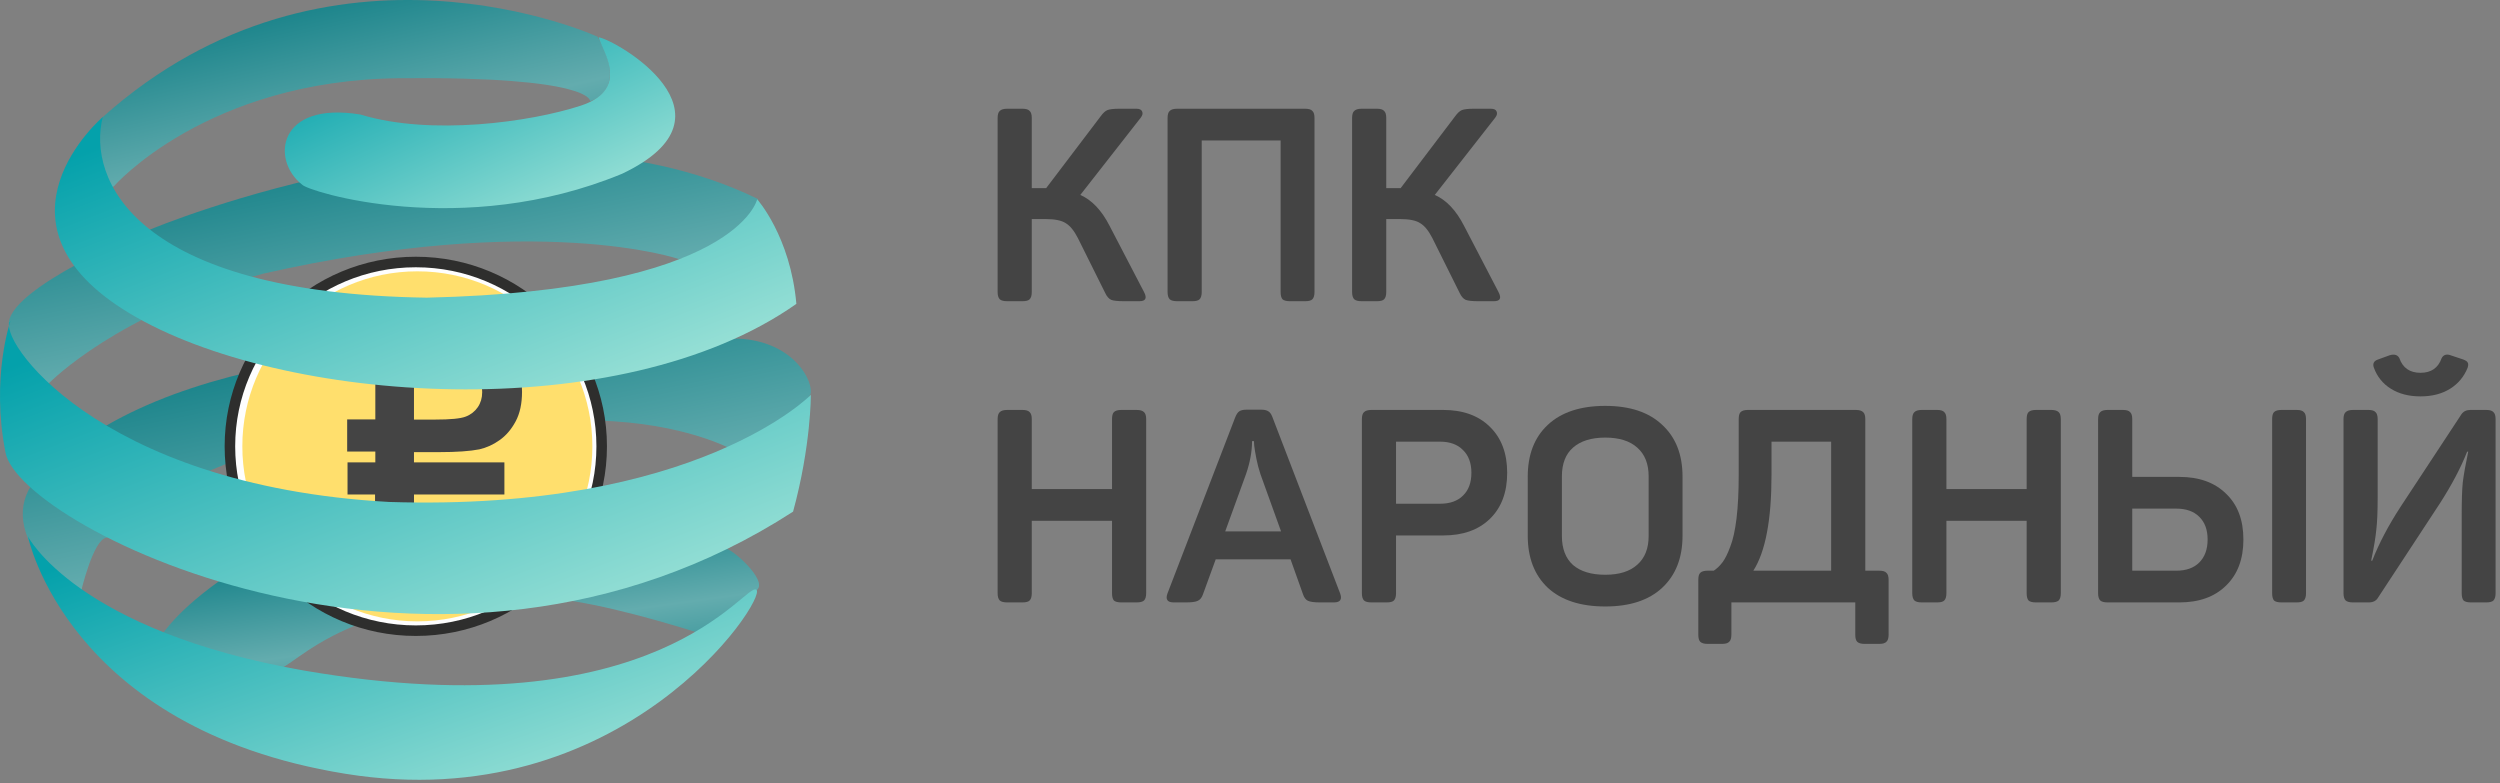 <?xml version="1.0" encoding="UTF-8"?> <svg xmlns="http://www.w3.org/2000/svg" width="166" height="52" viewBox="0 0 166 52" fill="none"><rect x="0" y="0" width="166" height="52" fill="#808080" stroke="none"/> <path d="M75.962 19.388C76.178 19.796 76.076 20 75.656 20H74.612C74.216 20 73.94 19.97 73.784 19.91C73.628 19.838 73.496 19.688 73.388 19.46L71.57 15.806C71.318 15.314 71.048 14.984 70.76 14.816C70.484 14.636 70.04 14.546 69.428 14.546H68.51V19.388C68.51 19.616 68.462 19.778 68.366 19.874C68.282 19.958 68.126 20 67.898 20H66.872C66.644 20 66.482 19.958 66.386 19.874C66.29 19.778 66.242 19.616 66.242 19.388V7.832C66.242 7.604 66.29 7.448 66.386 7.364C66.482 7.268 66.644 7.22 66.872 7.22H67.898C68.126 7.22 68.282 7.268 68.366 7.364C68.462 7.448 68.51 7.604 68.51 7.832V12.494H69.23H69.464L73.082 7.724C73.238 7.508 73.388 7.37 73.532 7.31C73.688 7.25 73.946 7.22 74.306 7.22H75.458C75.662 7.22 75.788 7.28 75.836 7.4C75.896 7.52 75.866 7.658 75.746 7.814L71.732 12.944C72.5 13.28 73.148 13.964 73.676 14.996L75.962 19.388Z" fill="#444444"></path> <path d="M86.671 7.22C86.899 7.22 87.055 7.268 87.139 7.364C87.235 7.448 87.283 7.604 87.283 7.832V19.388C87.283 19.616 87.235 19.778 87.139 19.874C87.055 19.958 86.899 20 86.671 20H85.645C85.417 20 85.255 19.958 85.159 19.874C85.075 19.778 85.033 19.616 85.033 19.388V9.326H79.795V19.388C79.795 19.616 79.747 19.778 79.651 19.874C79.567 19.958 79.411 20 79.183 20H78.157C77.929 20 77.767 19.958 77.671 19.874C77.575 19.778 77.527 19.616 77.527 19.388V7.832C77.527 7.604 77.575 7.448 77.671 7.364C77.767 7.268 77.929 7.22 78.157 7.22H86.671Z" fill="#444444"></path> <path d="M99.499 19.388C99.715 19.796 99.613 20 99.193 20H98.149C97.753 20 97.477 19.97 97.321 19.91C97.165 19.838 97.033 19.688 96.925 19.46L95.107 15.806C94.855 15.314 94.585 14.984 94.297 14.816C94.021 14.636 93.577 14.546 92.965 14.546H92.047V19.388C92.047 19.616 91.999 19.778 91.903 19.874C91.819 19.958 91.663 20 91.435 20H90.409C90.181 20 90.019 19.958 89.923 19.874C89.827 19.778 89.779 19.616 89.779 19.388V7.832C89.779 7.604 89.827 7.448 89.923 7.364C90.019 7.268 90.181 7.22 90.409 7.22H91.435C91.663 7.22 91.819 7.268 91.903 7.364C91.999 7.448 92.047 7.604 92.047 7.832V12.494H92.767H93.001L96.619 7.724C96.775 7.508 96.925 7.37 97.069 7.31C97.225 7.25 97.483 7.22 97.843 7.22H98.995C99.199 7.22 99.325 7.28 99.373 7.4C99.433 7.52 99.403 7.658 99.283 7.814L95.269 12.944C96.037 13.28 96.685 13.964 97.213 14.996L99.499 19.388Z" fill="#444444"></path> <path d="M75.476 27.22C75.704 27.22 75.866 27.268 75.962 27.364C76.058 27.448 76.106 27.604 76.106 27.832V39.388C76.106 39.616 76.058 39.778 75.962 39.874C75.866 39.958 75.704 40 75.476 40H74.45C74.222 40 74.06 39.958 73.964 39.874C73.88 39.778 73.838 39.616 73.838 39.388V34.582H68.51V39.388C68.51 39.616 68.462 39.778 68.366 39.874C68.282 39.958 68.126 40 67.898 40H66.872C66.644 40 66.482 39.958 66.386 39.874C66.29 39.778 66.242 39.616 66.242 39.388V27.832C66.242 27.604 66.29 27.448 66.386 27.364C66.482 27.268 66.644 27.22 66.872 27.22H67.898C68.126 27.22 68.282 27.268 68.366 27.364C68.462 27.448 68.51 27.604 68.51 27.832V32.476H73.838V27.832C73.838 27.604 73.88 27.448 73.964 27.364C74.06 27.268 74.222 27.22 74.45 27.22H75.476Z" fill="#444444"></path> <path d="M88.986 39.406C89.13 39.802 88.992 40 88.572 40H87.636C87.264 40 87 39.964 86.844 39.892C86.7 39.82 86.592 39.676 86.52 39.46L85.692 37.138H80.724L79.878 39.46C79.806 39.676 79.692 39.82 79.536 39.892C79.392 39.964 79.134 40 78.762 40H77.934C77.514 40 77.376 39.802 77.52 39.406L82.02 27.706C82.104 27.502 82.194 27.37 82.29 27.31C82.398 27.238 82.56 27.202 82.776 27.202H83.73C83.946 27.202 84.108 27.238 84.216 27.31C84.324 27.37 84.414 27.496 84.486 27.688L88.986 39.406ZM83.694 31.486C83.586 31.162 83.496 30.82 83.424 30.46C83.352 30.088 83.304 29.8 83.28 29.596L83.262 29.29H83.136C83.136 29.974 83.004 30.7 82.74 31.468L81.354 35.284H85.062L83.694 31.486Z" fill="#444444"></path> <path d="M95.829 27.22C97.137 27.22 98.169 27.592 98.925 28.336C99.693 29.08 100.077 30.1 100.077 31.396C100.077 32.692 99.693 33.712 98.925 34.456C98.169 35.188 97.137 35.554 95.829 35.554H92.697V39.388C92.697 39.616 92.649 39.778 92.553 39.874C92.469 39.958 92.313 40 92.085 40H91.059C90.831 40 90.669 39.958 90.573 39.874C90.477 39.778 90.429 39.616 90.429 39.388V27.832C90.429 27.604 90.477 27.448 90.573 27.364C90.669 27.268 90.831 27.22 91.059 27.22H95.829ZM95.613 33.448C96.273 33.448 96.783 33.268 97.143 32.908C97.515 32.548 97.701 32.044 97.701 31.396C97.701 30.748 97.515 30.244 97.143 29.884C96.783 29.512 96.273 29.326 95.613 29.326H92.697V33.448H95.613Z" fill="#444444"></path> <path d="M101.442 31.648C101.442 30.184 101.886 29.038 102.774 28.21C103.674 27.37 104.946 26.95 106.59 26.95C108.222 26.95 109.482 27.37 110.37 28.21C111.27 29.038 111.72 30.184 111.72 31.648V35.572C111.72 37.036 111.27 38.188 110.37 39.028C109.482 39.856 108.222 40.27 106.59 40.27C104.946 40.27 103.674 39.856 102.774 39.028C101.886 38.188 101.442 37.036 101.442 35.572V31.648ZM109.47 31.63C109.47 30.802 109.218 30.166 108.714 29.722C108.222 29.278 107.514 29.056 106.59 29.056C105.666 29.056 104.952 29.278 104.448 29.722C103.956 30.154 103.71 30.79 103.71 31.63V35.59C103.71 36.43 103.956 37.072 104.448 37.516C104.952 37.948 105.666 38.164 106.59 38.164C107.514 38.164 108.222 37.942 108.714 37.498C109.218 37.054 109.47 36.418 109.47 35.59V31.63Z" fill="#444444"></path> <path d="M123.226 27.22C123.454 27.22 123.616 27.268 123.712 27.364C123.808 27.448 123.856 27.604 123.856 27.832V37.894H124.792C125.02 37.894 125.176 37.942 125.26 38.038C125.356 38.122 125.404 38.278 125.404 38.506V42.142C125.404 42.37 125.356 42.526 125.26 42.61C125.176 42.706 125.02 42.754 124.792 42.754H123.802C123.574 42.754 123.412 42.706 123.316 42.61C123.232 42.526 123.19 42.37 123.19 42.142V40H114.964V42.142C114.964 42.37 114.916 42.526 114.82 42.61C114.736 42.706 114.58 42.754 114.352 42.754H113.38C113.152 42.754 112.99 42.706 112.894 42.61C112.81 42.526 112.768 42.37 112.768 42.142V38.506C112.768 38.278 112.81 38.122 112.894 38.038C112.99 37.942 113.152 37.894 113.38 37.894H113.794C114.022 37.738 114.22 37.546 114.388 37.318C114.556 37.09 114.724 36.748 114.892 36.292C115.072 35.836 115.21 35.212 115.306 34.42C115.402 33.616 115.45 32.662 115.45 31.558V27.832C115.45 27.604 115.492 27.448 115.576 27.364C115.672 27.268 115.834 27.22 116.062 27.22H123.226ZM117.628 29.326V31.54C117.628 34.516 117.226 36.634 116.422 37.894H121.588V29.326H117.628Z" fill="#444444"></path> <path d="M136.208 27.22C136.436 27.22 136.598 27.268 136.694 27.364C136.79 27.448 136.838 27.604 136.838 27.832V39.388C136.838 39.616 136.79 39.778 136.694 39.874C136.598 39.958 136.436 40 136.208 40H135.182C134.954 40 134.792 39.958 134.696 39.874C134.612 39.778 134.57 39.616 134.57 39.388V34.582H129.242V39.388C129.242 39.616 129.194 39.778 129.098 39.874C129.014 39.958 128.858 40 128.63 40H127.604C127.376 40 127.214 39.958 127.118 39.874C127.022 39.778 126.974 39.616 126.974 39.388V27.832C126.974 27.604 127.022 27.448 127.118 27.364C127.214 27.268 127.376 27.22 127.604 27.22H128.63C128.858 27.22 129.014 27.268 129.098 27.364C129.194 27.448 129.242 27.604 129.242 27.832V32.476H134.57V27.832C134.57 27.604 134.612 27.448 134.696 27.364C134.792 27.268 134.954 27.22 135.182 27.22H136.208Z" fill="#444444"></path> <path d="M139.944 40C139.716 40 139.554 39.958 139.458 39.874C139.362 39.778 139.314 39.616 139.314 39.388V27.832C139.314 27.604 139.362 27.448 139.458 27.364C139.554 27.268 139.716 27.22 139.944 27.22H140.97C141.198 27.22 141.354 27.268 141.438 27.364C141.534 27.448 141.582 27.604 141.582 27.832V31.666H144.714C146.022 31.666 147.054 32.038 147.81 32.782C148.578 33.514 148.962 34.528 148.962 35.824C148.962 37.12 148.578 38.14 147.81 38.884C147.054 39.628 146.022 40 144.714 40H139.944ZM150.87 27.832C150.87 27.604 150.912 27.448 150.996 27.364C151.092 27.268 151.254 27.22 151.482 27.22H152.508C152.736 27.22 152.892 27.268 152.976 27.364C153.072 27.448 153.12 27.604 153.12 27.832V39.388C153.12 39.616 153.072 39.778 152.976 39.874C152.892 39.958 152.736 40 152.508 40H151.482C151.254 40 151.092 39.958 150.996 39.874C150.912 39.778 150.87 39.616 150.87 39.388V27.832ZM141.582 33.772V37.894H144.498C145.158 37.894 145.668 37.714 146.028 37.354C146.4 36.982 146.586 36.472 146.586 35.824C146.586 35.176 146.4 34.672 146.028 34.312C145.668 33.952 145.158 33.772 144.498 33.772H141.582Z" fill="#444444"></path> <path d="M163.853 24.412C163.613 25.012 163.223 25.48 162.683 25.816C162.143 26.152 161.489 26.32 160.721 26.32C159.953 26.32 159.299 26.152 158.759 25.816C158.219 25.48 157.841 25.012 157.625 24.412C157.529 24.148 157.619 23.968 157.895 23.872L158.687 23.584C158.999 23.5 159.209 23.566 159.317 23.782C159.545 24.43 160.013 24.754 160.721 24.754C161.429 24.754 161.897 24.43 162.125 23.782C162.233 23.578 162.407 23.506 162.647 23.566L163.565 23.872C163.721 23.932 163.817 23.998 163.853 24.07C163.901 24.142 163.901 24.256 163.853 24.412ZM165.095 27.22C165.323 27.22 165.479 27.268 165.563 27.364C165.659 27.448 165.707 27.604 165.707 27.832V39.388C165.707 39.616 165.659 39.778 165.563 39.874C165.479 39.958 165.323 40 165.095 40H164.069C163.841 40 163.679 39.958 163.583 39.874C163.499 39.778 163.457 39.616 163.457 39.388V34.114C163.457 33.202 163.481 32.506 163.529 32.026C163.589 31.534 163.709 30.856 163.889 29.992H163.817C163.409 31.036 162.809 32.176 162.017 33.412L157.895 39.694C157.775 39.898 157.571 40 157.283 40H156.239C156.011 40 155.849 39.958 155.753 39.874C155.657 39.778 155.609 39.616 155.609 39.388V27.832C155.609 27.604 155.657 27.448 155.753 27.364C155.849 27.268 156.011 27.22 156.239 27.22H157.265C157.493 27.22 157.649 27.268 157.733 27.364C157.829 27.448 157.877 27.604 157.877 27.832V33.052C157.877 33.964 157.847 34.672 157.787 35.176C157.739 35.68 157.625 36.364 157.445 37.228H157.517C157.961 36.088 158.585 34.9 159.389 33.664L163.439 27.508C163.571 27.316 163.769 27.22 164.033 27.22H165.095Z" fill="#444444"></path> <path d="M39.667 2.433C39.667 2.433 21.891 -5.707 6.802 7.791C4.117 14.08 7.558 12.372 7.558 12.372C7.558 12.372 13.697 5.317 26.547 5.192C39.398 5.068 39.185 6.716 39.185 6.716C39.185 6.716 41.796 6.068 39.667 2.433C39.667 2.433 21.891 -5.707 6.802 7.791C4.117 14.08 7.558 12.372 7.558 12.372C7.558 12.372 13.697 5.317 26.547 5.192C39.398 5.068 39.185 6.716 39.185 6.716C39.185 6.716 41.796 6.068 39.667 2.433Z" fill="url(#paint0_linear)"></path> <path d="M9.994 15.231C9.994 15.231 33.822 5.214 50.291 13.195C51.922 17.175 45.046 17.191 45.046 17.191C45.046 17.191 35.769 14.02 17.483 18.169C7.846 20.737 3.29 25.41 3.29 25.41C3.29 25.41 0.196 27.767 0.584 21.632C0.293 19.165 9.994 15.232 9.994 15.232C9.994 15.232 33.822 5.215 50.291 13.196C51.922 17.176 45.046 17.192 45.046 17.192C45.046 17.192 35.769 14.021 17.483 18.17C7.846 20.737 3.29 25.41 3.29 25.41C3.29 25.41 0.196 27.767 0.584 21.632C0.293 19.165 9.994 15.232 9.994 15.232V15.231Z" fill="url(#paint1_linear)"></path> <path d="M48.91 30.005C48.91 30.005 53.226 27.248 53.809 26.197C54.066 25.402 52.769 22.686 49.061 22.487C36.991 22.676 18.067 21.883 7.053 28.265C5.98 29.666 -0.024 31.244 1.883 35.824C4.151 39.785 5.372 39.315 5.372 39.315C5.372 39.315 6.19 35.793 7.078 35.699C7.969 35.605 13.703 26.308 40.775 27.976C46.161 28.328 48.909 30.003 48.909 30.003C48.909 30.003 53.226 27.247 53.809 26.196C54.066 25.401 52.769 22.684 49.061 22.486C36.991 22.675 18.067 21.881 7.053 28.263C5.98 29.665 -0.024 31.243 1.883 35.823C4.151 39.784 5.372 39.314 5.372 39.314C5.372 39.314 6.19 35.793 7.078 35.699C7.969 35.605 13.703 26.308 40.775 27.976C46.161 28.328 48.909 30.003 48.909 30.003L48.91 30.005Z" fill="url(#paint2_linear)"></path> <path d="M46.581 42.091C46.581 42.091 49.479 40.246 50.253 39.177C51.041 38.533 48.468 36.315 48.191 36.451C47.913 36.586 21.403 33.945 14.535 38.6C11.358 40.865 10.52 42.509 10.52 42.509C10.52 42.509 16.882 44.536 18.288 44.489C19.691 44.441 22.982 38.821 37.964 39.901C41.694 40.484 46.581 42.091 46.581 42.091C46.581 42.091 49.479 40.248 50.253 39.178C51.041 38.534 48.468 36.316 48.191 36.453C47.913 36.587 21.403 33.947 14.535 38.601C11.358 40.865 10.52 42.509 10.52 42.509C10.52 42.509 16.882 44.536 18.288 44.489C19.691 44.441 22.982 38.821 37.964 39.901C41.694 40.484 46.581 42.091 46.581 42.091V42.091Z" fill="url(#paint3_linear)"></path> <path d="M27.61 17.397C34.425 17.397 39.952 22.878 39.952 29.638C39.952 36.396 34.425 41.877 27.61 41.877C20.793 41.877 15.266 36.397 15.266 29.638C15.266 22.878 20.793 17.397 27.61 17.397C34.425 17.397 39.952 22.878 39.952 29.638C39.952 36.396 34.425 41.877 27.61 41.877C20.793 41.877 15.266 36.397 15.266 29.638C15.266 22.878 20.793 17.397 27.61 17.397V17.397Z" fill="#FEFEFE" stroke="#2E2E2D" stroke-width="0.7"></path> <path d="M27.712 18.016C34.128 18.016 39.333 23.221 39.333 29.637C39.333 36.055 34.128 41.258 27.711 41.258C21.294 41.258 16.091 36.055 16.091 29.637C16.091 23.221 21.294 18.016 27.712 18.016C34.128 18.016 39.333 23.221 39.333 29.637C39.333 36.055 34.128 41.258 27.711 41.258C21.294 41.258 16.091 36.055 16.091 29.637C16.091 23.221 21.294 18.016 27.712 18.016V18.016Z" fill="#FFDF6D"></path> <path d="M24.922 34.815V22.104H29.039C30.601 22.104 31.62 22.168 32.093 22.297C32.821 22.486 33.435 22.9 33.926 23.54C34.418 24.178 34.663 25.003 34.663 26.013C34.663 26.794 34.523 27.451 34.238 27.981C33.953 28.513 33.595 28.932 33.157 29.235C32.757 29.522 32.305 29.727 31.826 29.837C31.214 29.958 30.325 30.021 29.161 30.021H27.488V34.815H24.922V22.104H29.039C30.601 22.104 31.62 22.168 32.093 22.297C32.821 22.486 33.435 22.9 33.926 23.54C34.418 24.178 34.663 25.003 34.663 26.013C34.663 26.794 34.523 27.451 34.238 27.981C33.953 28.513 33.595 28.932 33.157 29.235C32.757 29.522 32.305 29.727 31.826 29.837C31.214 29.958 30.325 30.021 29.161 30.021H27.488V34.815H24.922V34.815ZM27.488 24.255V27.86H28.892C29.905 27.86 30.583 27.796 30.923 27.662C31.249 27.541 31.529 27.323 31.726 27.037C31.919 26.754 32.017 26.424 32.017 26.049C32.017 25.588 31.88 25.204 31.607 24.903C31.337 24.603 30.974 24.405 30.577 24.34C30.269 24.282 29.653 24.255 28.73 24.255H27.488V27.86H28.892C29.905 27.86 30.583 27.796 30.923 27.662C31.249 27.541 31.529 27.323 31.726 27.037C31.919 26.754 32.017 26.424 32.017 26.049C32.017 25.588 31.88 25.204 31.607 24.903C31.337 24.603 30.974 24.405 30.577 24.34C30.269 24.282 29.653 24.255 28.73 24.255H27.488Z" fill="#444444"></path> <path d="M23.051 27.849H25.621V29.983H23.052V27.849H25.621V29.983H23.052V27.849H23.051ZM23.076 30.702H33.492V32.834H23.076V30.702H33.492V32.834H23.076V30.702Z" fill="#444444"></path> <path d="M27.483 37.495V31.159H24.91V37.495H27.485V31.159H24.91V37.495H27.485H27.483Z" fill="#444444"></path> <path d="M0.696 21.317C0.696 21.317 -0.622 25.063 0.37 30.07C1.365 35.079 29.357 49.053 52.658 33.974C53.851 29.613 53.84 26.219 53.84 26.219C53.84 26.219 46.268 33.983 25.837 33.332C6.218 32.24 -0.303 22.276 0.696 21.317C0.696 21.317 -0.62 25.063 0.373 30.07C1.366 35.079 29.359 49.053 52.66 33.972C53.853 29.612 53.842 26.218 53.842 26.218C53.842 26.218 46.27 33.982 25.839 33.33C6.218 32.24 -0.303 22.276 0.696 21.317Z" fill="url(#paint4_linear)"></path> <path d="M1.855 35.62C1.855 35.62 4.448 48.372 22.9 51.373C41.354 54.375 50.966 39.759 50.225 39.163C49.484 38.567 43.839 48.594 20.197 44.527C5.063 41.879 1.855 35.62 1.855 35.62C1.855 35.62 4.448 48.372 22.9 51.373C41.354 54.375 50.966 39.759 50.225 39.163C49.484 38.567 43.839 48.594 20.197 44.527C5.063 41.879 1.855 35.62 1.855 35.62Z" fill="url(#paint5_linear)"></path> <path d="M20.061 12.26C20.411 12.71 30.672 15.936 41.308 11.537C49.612 7.599 40.782 2.593 39.745 2.476C40.011 3.391 41.875 5.936 38.559 7.017C35.244 8.1 28.625 9.037 23.936 7.606C18.412 6.692 17.981 10.646 20.061 12.26C20.411 12.71 30.672 15.936 41.308 11.537C49.612 7.599 40.782 2.593 39.745 2.476C40.011 3.391 41.875 5.936 38.559 7.017C35.244 8.1 28.625 9.037 23.936 7.606C18.412 6.692 17.981 10.646 20.061 12.26Z" fill="url(#paint6_linear)"></path> <path d="M6.824 7.77C6.824 7.77 -1.41 14.8 8.622 20.816C18.654 26.832 41.152 28.434 52.879 20.177C52.482 15.69 50.277 13.232 50.277 13.232C50.277 13.232 48.969 19.292 28.345 19.765C8.827 19.479 5.79 11.824 6.824 7.77C6.824 7.77 -1.41 14.8 8.622 20.816C18.654 26.832 41.152 28.434 52.879 20.177C52.482 15.69 50.277 13.232 50.277 13.232C50.277 13.232 48.969 19.292 28.345 19.765C8.827 19.479 5.79 11.824 6.824 7.77Z" fill="url(#paint7_linear)"></path> <defs> <linearGradient id="paint0_linear" x1="38.072" y1="17.454" x2="32.959" y2="-4.813" gradientUnits="userSpaceOnUse"> <stop stop-color="#097A82"></stop> <stop offset="0.505" stop-color="#63ACAE"></stop> <stop offset="1" stop-color="#097A82"></stop> </linearGradient> <linearGradient id="paint1_linear" x1="47.042" y1="31.949" x2="41.412" y2="3.741" gradientUnits="userSpaceOnUse"> <stop stop-color="#097A82"></stop> <stop offset="0.505" stop-color="#63ACAE"></stop> <stop offset="1" stop-color="#097A82"></stop> </linearGradient> <linearGradient id="paint2_linear" x1="50.178" y1="45.852" x2="44.032" y2="15.725" gradientUnits="userSpaceOnUse"> <stop stop-color="#097A82"></stop> <stop offset="0.505" stop-color="#63ACAE"></stop> <stop offset="1" stop-color="#097A82"></stop> </linearGradient> <linearGradient id="paint3_linear" x1="47.611" y1="47.843" x2="45.43" y2="32.004" gradientUnits="userSpaceOnUse"> <stop stop-color="#097A82"></stop> <stop offset="0.505" stop-color="#63ACAE"></stop> <stop offset="1" stop-color="#097A82"></stop> </linearGradient> <linearGradient id="paint4_linear" x1="53.627" y1="40.193" x2="41.616" y2="8.722" gradientUnits="userSpaceOnUse"> <stop stop-color="#AAE8DB"></stop> <stop offset="1" stop-color="#04A1AB"></stop> </linearGradient> <linearGradient id="paint5_linear" x1="50.071" y1="51.294" x2="40.685" y2="24.664" gradientUnits="userSpaceOnUse"> <stop stop-color="#AAE8DB"></stop> <stop offset="1" stop-color="#04A1AB"></stop> </linearGradient> <linearGradient id="paint6_linear" x1="44.73" y1="13.481" x2="36.725" y2="-3.84" gradientUnits="userSpaceOnUse"> <stop stop-color="#AAE8DB"></stop> <stop offset="1" stop-color="#04A1AB"></stop> </linearGradient> <linearGradient id="paint7_linear" x1="52.682" y1="25.312" x2="41.386" y2="-3.812" gradientUnits="userSpaceOnUse"> <stop stop-color="#AAE8DB"></stop> <stop offset="1" stop-color="#04A1AB"></stop> </linearGradient> </defs> </svg> 